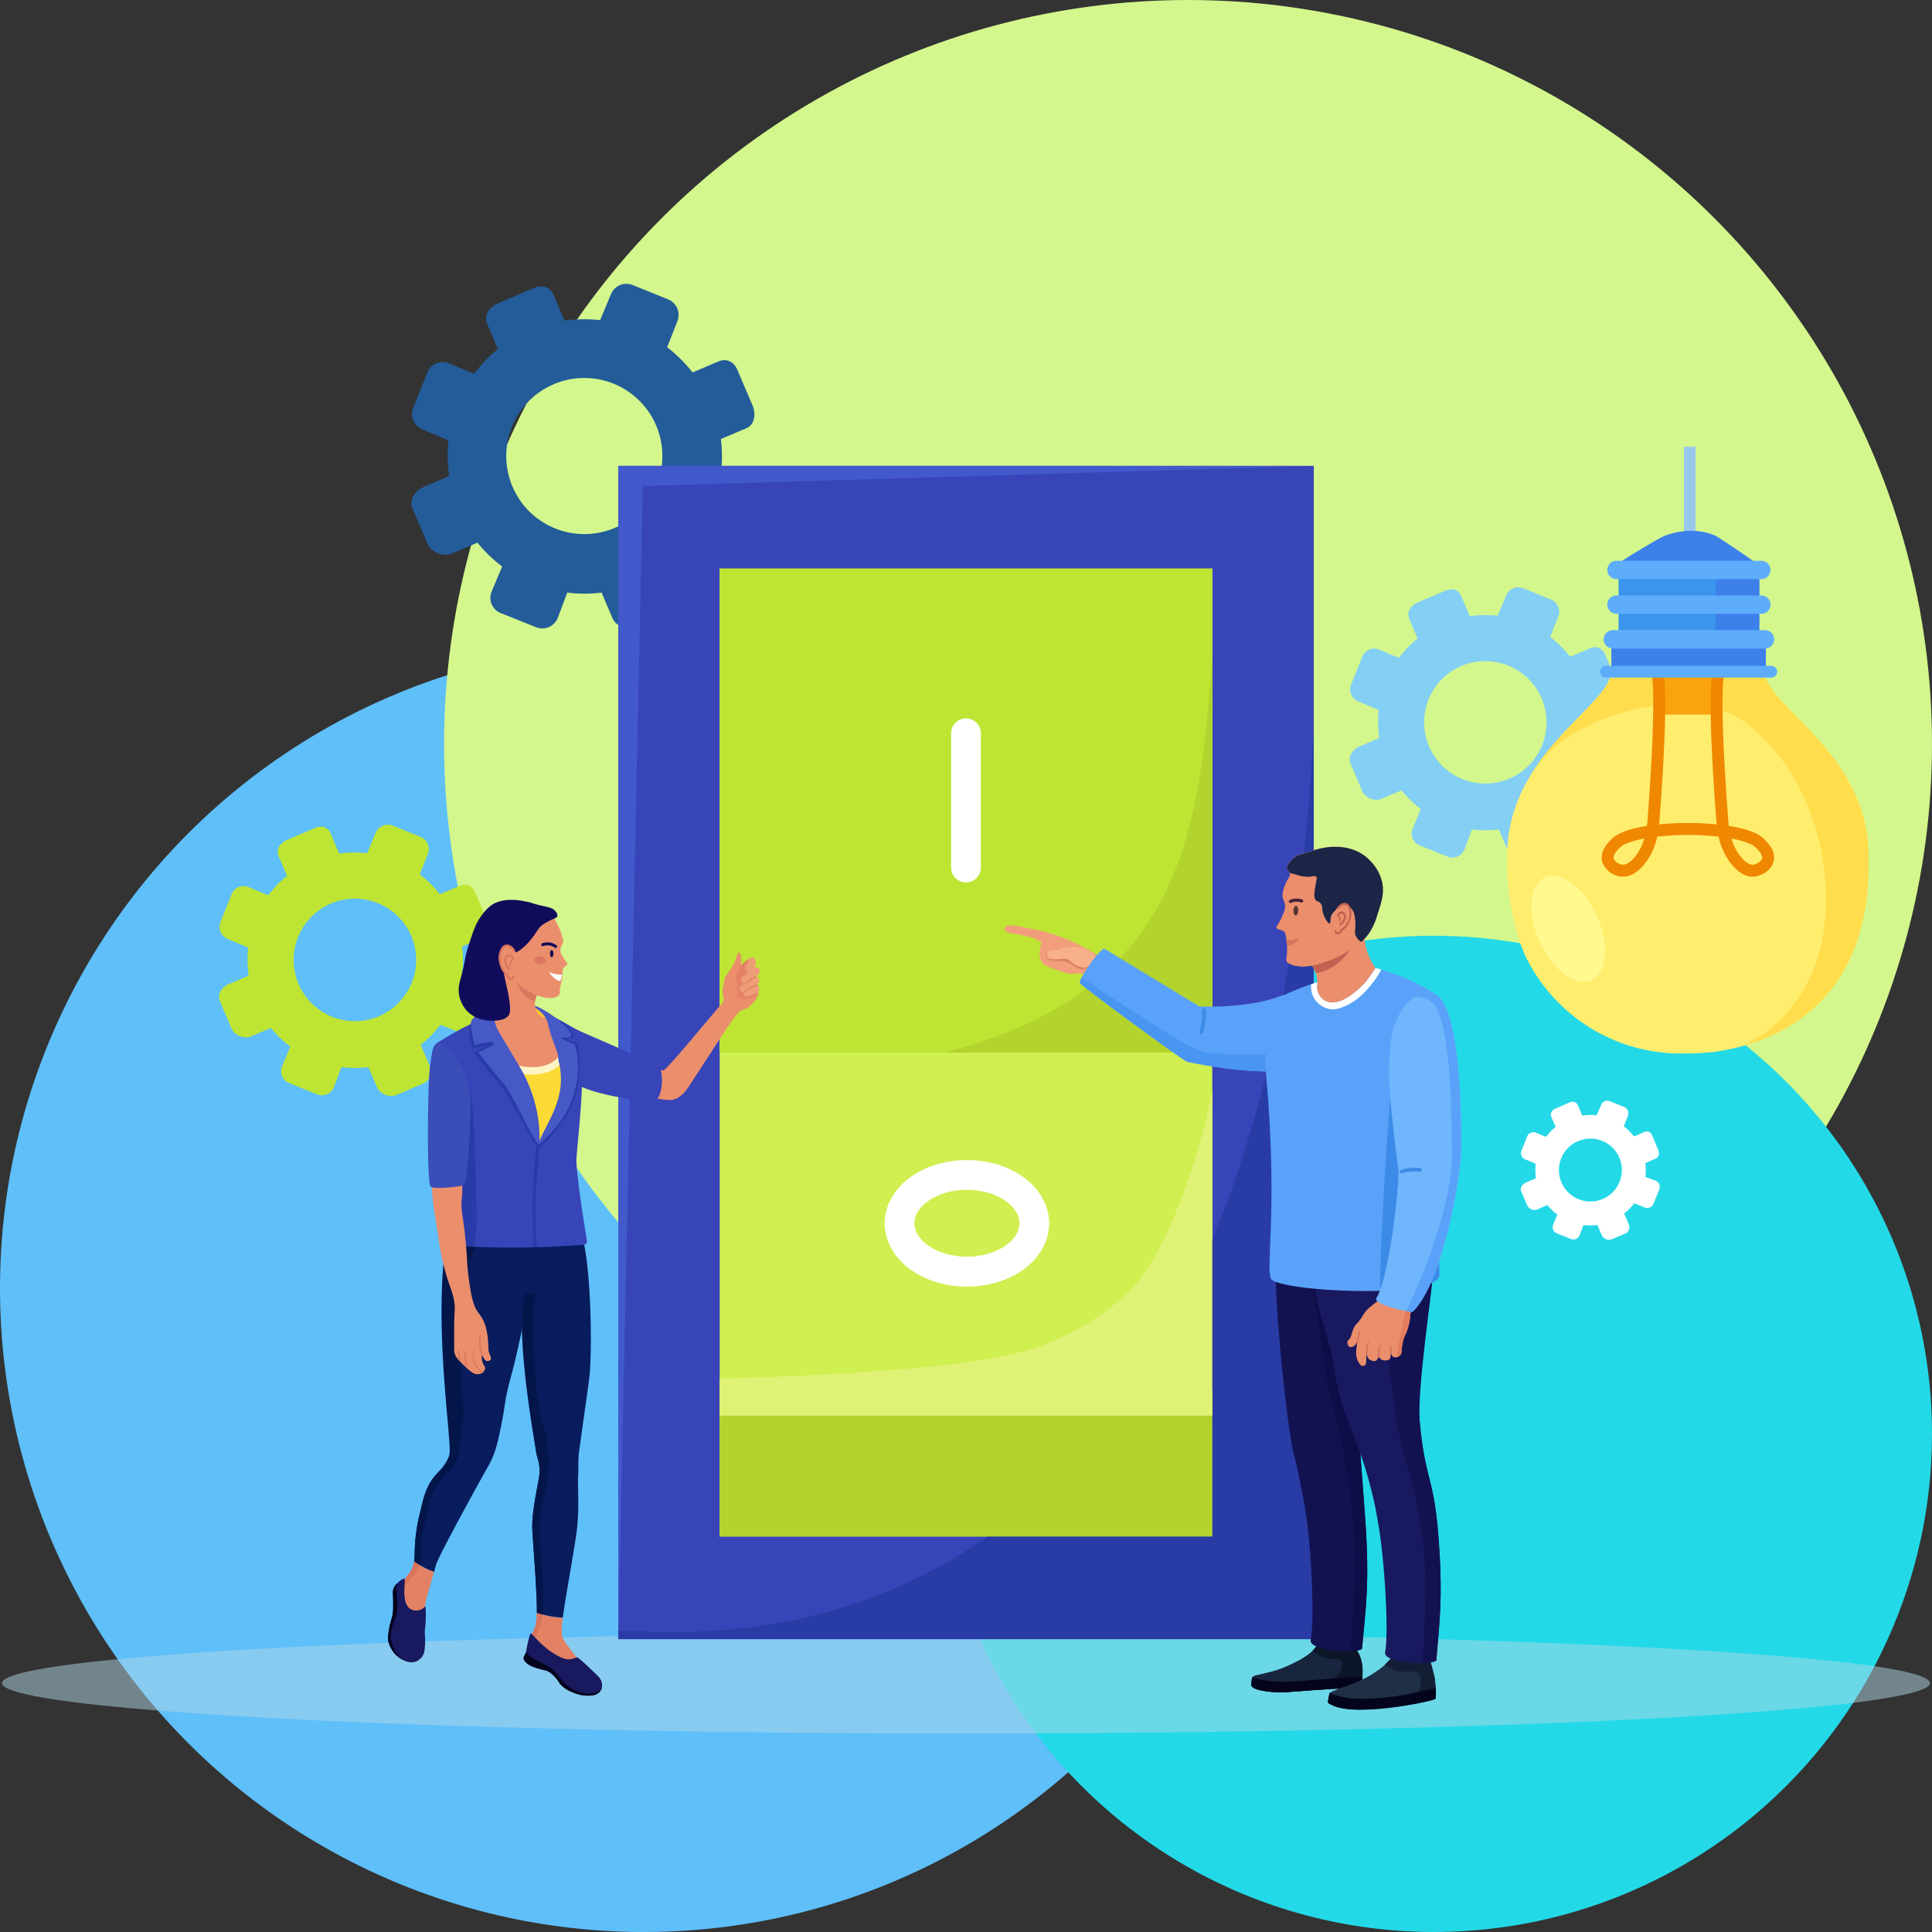 <svg xmlns="http://www.w3.org/2000/svg" viewBox="0 0 866.3 866.3"><rect x="0" y="0" width="866.3" height="866.3" fill="#333333" stroke="none"/><defs><style>.cls-1{fill:#5fbff9;}.cls-2{fill:#d3f78d;}.cls-3{fill:#23d9e7;}.cls-4{fill:#b3d9e8;opacity:0.5;}.cls-5{fill:#235c99;}.cls-6{fill:#3845b8;}.cls-7{fill:#4259cc;}.cls-8{fill:#d0ef50;}.cls-9{fill:#293ca5;}.cls-10{fill:#b3d32d;}.cls-11{fill:#bee533;}.cls-12{fill:#fff;}.cls-13{fill:#e0f275;}.cls-14{fill:#84cff4;}.cls-15{fill:#e28164;}.cls-16{fill:#eb8e6c;}.cls-17{fill:#e58065;}.cls-18{fill:#fba78d;}.cls-19{fill:#ef9d78;}.cls-20{fill:#d86a50;}.cls-21{fill:#081c5e;}.cls-22{fill:#041649;}.cls-23{fill:#d8745d;}.cls-24{fill:#191960;}.cls-25{fill:#fcda35;}.cls-26{fill:#fff4c5;}.cls-27{fill:#f9c23a;}.cls-28{fill:#293ba8;}.cls-29{fill:#db765e;}.cls-30{fill:#4659c6;}.cls-31{fill:#100c5b;}.cls-32{fill:#c36252;}.cls-33{fill:#04041c;}.cls-34{fill:#3b4db7;}.cls-35{fill:#f29e7c;}.cls-36{fill:#dd7e64;}.cls-37{fill:#f7b089;}.cls-38{fill:#5aa2f9;}.cls-39{fill:#4996f2;}.cls-40{fill:#1c2546;}.cls-41{fill:#543434;}.cls-42{fill:#442138;}.cls-43{fill:#17253f;}.cls-44{fill:#0c1628;}.cls-45{fill:#121251;}.cls-46{fill:#0d0d47;}.cls-47{fill:#1e2f47;}.cls-48{fill:#131e35;}.cls-49{fill:#3d8be8;}.cls-50{fill:#ffcc3e;}.cls-51{fill:#e27c5d;}.cls-52{fill:#70b6fc;}.cls-53{fill:#98c8ec;}.cls-54{fill:#3d80ea;}.cls-55{fill:#3b95ed;}.cls-56{fill:#ffed6e;}.cls-57{fill:#ffdd4d;}.cls-58{fill:#5eadfc;}.cls-59{fill:#f9a40d;}.cls-60{fill:#ef8800;}.cls-61{fill:#fff98f;}</style></defs><g id="Layer_2" data-name="Layer 2"><g id="Banner_Elements" data-name="Banner Elements"><circle class="cls-1" cx="288.67" cy="577.64" r="288.67"/><circle class="cls-2" cx="532.71" cy="333.59" r="333.59"/><circle class="cls-3" cx="642.94" cy="642.94" r="223.36"/><ellipse class="cls-4" cx="433.15" cy="754.7" rx="432.25" ry="22.59"/><path class="cls-5" d="M322,162.12,310.55,167a67,67,0,0,0-11.39-11.32L303.74,144a7.55,7.55,0,0,0-4.15-9.76l-15.93-6.44a7.47,7.47,0,0,0-9.7,4.11l-4.85,11.61a67,67,0,0,0-16,.24l-4.87-11.43c-1.61-3.78-5.18-4.76-8.95-3.15l-15.78,6.72c-3.77,1.6-6.73,5.37-5.13,9.14l4.87,11.44a61.84,61.84,0,0,0-10.67,11.12l-11.34-4.72a7.34,7.34,0,0,0-9.6,4.08l-6.35,15.9a7.47,7.47,0,0,0,4.15,9.68l11.65,4.89a67.35,67.35,0,0,0,.28,16.06l-11.44,4.87c-3.77,1.6-6.58,5.85-5,9.62l6.72,15.78c1.61,3.77,7.21,6.06,11,4.45l11.44-4.87A61.51,61.51,0,0,0,225.17,254l-4.74,11.31a7.34,7.34,0,0,0,4.09,9.59l15.89,6.35a7.47,7.47,0,0,0,9.68-4.16l4.25-11.37a62.08,62.08,0,0,0,15.41,0l4.87,11.44c1.61,3.77,7.18,6.13,10.95,4.53l15.78-6.73c3.77-1.6,4.73-6.75,3.13-10.52L299.61,253a66.64,66.64,0,0,0,11.27-11.37l11.63,4.6a7.54,7.54,0,0,0,9.75-4.16l6.43-15.92a7.47,7.47,0,0,0-4.12-9.7l-11.33-4.21a61.77,61.77,0,0,0,0-15.37L334.71,192c3.77-1.61,4.3-6.51,2.69-10.28l-6.72-15.78C329.07,162.15,325.76,160.51,322,162.12Zm-46.26,74.56a35,35,0,1,1,18.47-45.9A35,35,0,0,1,275.73,236.68Z"/><rect class="cls-6" x="170.1" y="316.02" width="526.1" height="311.86" transform="translate(905.11 38.8) rotate(90)"/><polygon class="cls-7" points="288.22 217.91 589.08 208.91 277.22 208.91 277.22 735 288.22 217.91"/><rect class="cls-8" x="322.7" y="254.94" width="220.9" height="434.03"/><path class="cls-9" d="M277.22,731.13V735H589.08V326.71C566,771.41,300.58,730.25,277.22,731.13Z"/><rect class="cls-10" x="322.7" y="623.21" width="220.9" height="65.76"/><rect class="cls-11" x="322.7" y="254.94" width="220.9" height="217.02"/><path class="cls-12" d="M433.15,395.67h0a6.67,6.67,0,0,1-6.67-6.67V328.79a6.67,6.67,0,0,1,6.67-6.66h0a6.67,6.67,0,0,1,6.67,6.66V389A6.67,6.67,0,0,1,433.15,395.67Z"/><path class="cls-12" d="M433.56,576.9c-9.45,0-18.42-2.7-25.25-7.6-7.39-5.31-11.62-12.88-11.62-20.76s4.23-15.46,11.62-20.76c6.83-4.91,15.8-7.61,25.25-7.61s18.43,2.7,25.26,7.61c7.38,5.3,11.62,12.87,11.62,20.76S466.2,564,458.82,569.3C452,574.2,443,576.9,433.56,576.9Zm0-43.4c-12.76,0-23.54,6.89-23.54,15s10.78,15,23.54,15,23.55-6.88,23.55-15S446.33,533.5,433.56,533.5Z"/><path class="cls-13" d="M543.6,489A304.8,304.8,0,0,1,533,528.4c-11.93,34.88-23.23,47.15-27,51,0,0-16.92,17.31-45,26-20.63,6.38-69.06,10.85-138.31,12.77v16.59H543.6Z"/><path class="cls-10" d="M543.6,295.08c-5.79,73.61-11.27,149.6-120.39,176.88H543.6Z"/><path class="cls-14" d="M713.05,290.67l-9,3.82a52.91,52.91,0,0,0-8.94-8.88l3.6-9.14a5.93,5.93,0,0,0-3.26-7.65L683,263.77a5.86,5.86,0,0,0-7.61,3.23l-3.81,9.1a52.22,52.22,0,0,0-12.56.19l-3.82-9c-1.26-3-4.06-3.73-7-2.47l-12.38,5.27c-2.95,1.26-5.27,4.22-4,7.17l3.82,9a48.79,48.79,0,0,0-8.38,8.72l-8.89-3.7a5.76,5.76,0,0,0-7.53,3.21l-5,12.46a5.86,5.86,0,0,0,3.26,7.6l9.13,3.83a52.46,52.46,0,0,0,.22,12.59l-9,3.82c-3,1.26-5.16,4.59-3.9,7.55l5.27,12.37c1.26,3,5.65,4.76,8.61,3.5l9-3.82a48.08,48.08,0,0,0,8.7,8.33l-3.71,8.88a5.74,5.74,0,0,0,3.2,7.51l12.46,5a5.87,5.87,0,0,0,7.6-3.26l3.33-8.93a48.91,48.91,0,0,0,12.09,0l3.82,9c1.26,2.95,5.62,4.81,8.58,3.55l12.38-5.27c3-1.26,3.71-5.3,2.45-8.26l-3.82-9a51.83,51.83,0,0,0,8.84-8.92l9.13,3.61a5.91,5.91,0,0,0,7.64-3.26l5-12.49a5.87,5.87,0,0,0-3.23-7.61L714,330a47.65,47.65,0,0,0,0-12l9-3.82c3-1.26,3.37-5.11,2.11-8.06l-5.27-12.38C718.6,290.69,716,289.41,713.05,290.67Zm-36.29,58.47a27.44,27.44,0,1,1,14.5-36A27.43,27.43,0,0,1,676.76,349.14Z"/><path class="cls-12" d="M737.3,507.57l-4.61,2A27.13,27.13,0,0,0,728.1,505l1.85-4.7a3.06,3.06,0,0,0-1.68-3.94l-6.42-2.59a3,3,0,0,0-3.91,1.66l-2,4.68a26.74,26.74,0,0,0-6.45.09l-2-4.61a2.53,2.53,0,0,0-3.61-1.27L697.59,497c-1.52.65-2.71,2.17-2.06,3.69l2,4.61a25,25,0,0,0-4.3,4.48l-4.57-1.9a3,3,0,0,0-3.87,1.65l-2.56,6.4a3,3,0,0,0,1.67,3.91l4.7,2a26.92,26.92,0,0,0,.11,6.47l-4.61,2c-1.52.65-2.66,2.36-2,3.88l2.71,6.36a3.7,3.7,0,0,0,4.43,1.8l4.61-2a24.58,24.58,0,0,0,4.47,4.29l-1.91,4.56A3,3,0,0,0,698,553l6.4,2.56a3,3,0,0,0,3.91-1.67l1.71-4.59a24.82,24.82,0,0,0,6.21,0l2,4.61a3.7,3.7,0,0,0,4.42,1.82L729,553c1.52-.64,1.91-2.72,1.26-4.24l-2-4.61a27.33,27.33,0,0,0,4.54-4.58l4.69,1.85a3,3,0,0,0,3.93-1.67l2.59-6.42a3,3,0,0,0-1.66-3.91l-4.57-1.7a25.22,25.22,0,0,0,0-6.2l4.61-2c1.52-.65,1.73-2.62,1.08-4.14l-2.71-6.36A2.52,2.52,0,0,0,737.3,507.57Zm-18.65,30.05a14.1,14.1,0,1,1,7.45-18.5A14.1,14.1,0,0,1,718.65,537.62Z"/><path class="cls-11" d="M206.25,397.14l-9,3.83a52.66,52.66,0,0,0-9-8.89l3.6-9.15a5.93,5.93,0,0,0-3.26-7.66l-12.51-5.06a5.88,5.88,0,0,0-7.62,3.23l-3.81,9.12a52.82,52.82,0,0,0-12.57.18l-3.83-9c-1.26-3-4.07-3.74-7-2.48l-12.39,5.28c-3,1.26-5.28,4.22-4,7.18l3.82,9a48.87,48.87,0,0,0-8.38,8.73l-8.9-3.71a5.78,5.78,0,0,0-7.54,3.21l-5,12.48a5.88,5.88,0,0,0,3.26,7.61l9.15,3.84a52.54,52.54,0,0,0,.22,12.6l-9,3.83c-3,1.26-5.17,4.59-3.91,7.55l5.28,12.4c1.26,3,5.66,4.75,8.62,3.49l9-3.82a47.86,47.86,0,0,0,8.71,8.34l-3.71,8.89a5.74,5.74,0,0,0,3.2,7.52l12.48,5a5.87,5.87,0,0,0,7.6-3.26l3.34-8.94a48.51,48.51,0,0,0,12.1,0l3.82,9c1.26,3,5.64,4.82,8.6,3.55L190,485.74c3-1.27,3.72-5.31,2.46-8.27l-3.83-9a52.31,52.31,0,0,0,8.85-8.93l9.14,3.61a5.92,5.92,0,0,0,7.65-3.26l5.05-12.5a5.87,5.87,0,0,0-3.23-7.62l-8.9-3.3a48.35,48.35,0,0,0,0-12.08l9-3.82c3-1.26,3.38-5.11,2.12-8.07l-5.28-12.39C211.81,397.17,209.21,395.88,206.25,397.14Zm-36.33,58.55a27.47,27.47,0,1,1,14.51-36A27.48,27.48,0,0,1,169.92,455.69Z"/><path class="cls-15" d="M185.68,700.15a12.59,12.59,0,0,1-1.25,3.86c-.66,1.27-4.77,6.26-5.29,7-2,2.68-.48,6-.19,12.23.36,7.75-1.69,9.67.19,12.86,1.38,2.36,4.18,4.18,6,3.38,1.35-.58.41-2.74,3-9.07,2.26-5.48,2.13-10.2,3.21-14.13.58-2.11.63-2.1,1.89-6.53.65-2.32,1.06-3.84,1.35-4.91a36.34,36.34,0,0,1-4.14-1.76A38,38,0,0,1,185.68,700.15Z"/><path class="cls-16" d="M326.74,459.8c.1-.24,4.07-5.7,5-6.36s2.77-1.19,3.53-1.62a9.71,9.71,0,0,0,2.81-2.63,8.63,8.63,0,0,0,1.77-3,6.57,6.57,0,0,0,.25-3.21,9,9,0,0,0-1.23-2.7c-.8-1.63-1-3.64-1.49-7.64-.21-1.84-.23-2.65-.76-2.86s-.88.15-3,1.85c-1.8,1.46-2.69,2.19-3.7,3.09-1.67,1.51-2.51,2.26-2.76,2.56a13.71,13.71,0,0,0-2.9,6.61c-.13,1,.46,3.8.19,5.11a52.13,52.13,0,0,1-4.17,6.66C317.9,457.72,326.44,460.48,326.74,459.8Z"/><path class="cls-17" d="M338.85,440.29a10,10,0,0,1-.79-2.47l-2.06-8c-.8.57-2.28,1.7-2.37,1.78l-1.76,1.43c-.26.34-.53.72-.8,1.13a8.21,8.21,0,0,0-1.51,3.08c-.18,1,.08,1.14.5,4.31a15.39,15.39,0,0,1,.27,3.53c-.19,1.92-.18,1-.31,1.63s5.48,2.45,8.72-.5a15.4,15.4,0,0,0,1.44-2.06,5.71,5.71,0,0,0-.1-1.2A9,9,0,0,0,338.85,440.29Z"/><path class="cls-18" d="M335.07,440.53l-.15.06Z"/><path class="cls-19" d="M339.63,441.61c-.1-.64.77-.85.87-1.65a2.18,2.18,0,0,0-.86-1.85c-.21-.15-.4-.21-.42-.38s.38-.38.8-.84a2.38,2.38,0,0,0,.67-1.65,1.76,1.76,0,0,0-.33-.91,1.91,1.91,0,0,0-1.16-.74,2,2,0,0,0-1.08.1,3.68,3.68,0,0,0-1.32,1c-.14.13-1,.94-1.88,1.66-.51.43-.77.64-1.08.87-.74.54-1,.61-1.19,1a2.36,2.36,0,0,0-.3,1.23,1.43,1.43,0,0,0,.17.79,1.4,1.4,0,0,0,1,.55,2.72,2.72,0,0,0,1.41-.18l.15-.06-.15.06a13.78,13.78,0,0,0-2.77,1.7,1.49,1.49,0,0,0-.53.75,1.46,1.46,0,0,0,.27,1.28,1.6,1.6,0,0,0,.95.51,3.25,3.25,0,0,0,.93,0s-.46.95-.2,1.46,1,.45,1.23.45a4,4,0,0,0,1.7-.45,14.78,14.78,0,0,0,2.95-1.24c.66-.41.78-.61.85-.73a2.45,2.45,0,0,0-.28-2.12C339.79,441.84,339.67,441.85,339.63,441.61Z"/><path class="cls-20" d="M338.64,437.89c-.36.21-.78.43-1.1.65l-.2.14c-.85.56-2,1.34-2.61,1.84l.19.22c.59-.49,1.74-1.26,2.58-1.82l.2-.14c.31-.21.72-.43,1.08-.63l.51-.29-.14-.25Z"/><path class="cls-20" d="M339,441.66a11.71,11.71,0,0,0-1.25.48,18.21,18.21,0,0,0-2.2,1.17c-.46.28-1.3.95-1.91,1.44l.18.22c.61-.48,1.44-1.14,1.88-1.42a19.13,19.13,0,0,1,2.18-1.15,9.58,9.58,0,0,1,1.21-.46l.55-.19-.11-.27Z"/><path class="cls-16" d="M330,438.87a8.29,8.29,0,0,1,.25-2.07,13.58,13.58,0,0,1,1-2.26,13.71,13.71,0,0,0,1-2.78,8.61,8.61,0,0,0,0-3.18,3,3,0,0,0-.42-1,.62.62,0,0,0-1-.17c-.33.29-.2.83-.88,2.64a20,20,0,0,1-1.41,3,33.34,33.34,0,0,1-2,3.12,14.19,14.19,0,0,0-1.08,1.55,8.84,8.84,0,0,0-.89,2.94c-.45,2.48-.67,3.71-.51,4.73s.38,2.51,1.54,3.22a3.17,3.17,0,0,0,3,.08c2-1.06,2.67-4.72,2-7.1A9.21,9.21,0,0,1,330,438.87Z"/><path class="cls-19" d="M338.7,430.2a1.89,1.89,0,0,0-1.74-.87,1.7,1.7,0,0,0-.79.28c-.58.41-.54,1-.93,2.06-.53,1.43-1,1.49-1,2.39a1.83,1.83,0,0,0,.56,1.5,1.58,1.58,0,0,0,1.3.21A1.94,1.94,0,0,0,337,435a8.4,8.4,0,0,0,1.73-2.27,3.83,3.83,0,0,0,.2-1.54A2.18,2.18,0,0,0,338.7,430.2Z"/><path class="cls-15" d="M240.72,723.1c-.07,3.52-.44,5.95-1.31,7.69a18.7,18.7,0,0,0-2.27,7.17,9.85,9.85,0,0,0,.57,5.48c1.25,2.46,3.26,1.88,7.93,4.22s6,4.6,10.39,5.27c2.22.34,2.78-.1,3-.42.35-.48,5.11,1.67,1.35-6.13-2.47-5.12-7.92-9.85-8.35-13.06a24.77,24.77,0,0,1,0-4.85c.07-.94.18-2,.32-3.14a35.92,35.92,0,0,1-11.66-2.23Z"/><path class="cls-21" d="M242.28,554.44c-1.82-7.63-30.85-8.77-36.3-.9-1.45,2.09-2.81,94.47-4.55,99.24s-4.55,6.69-6.8,9.49c-3.6,4.46-4.72,9.26-6.24,15.81a77.5,77.5,0,0,0-2.45,17.71,24.73,24.73,0,0,1-.26,4.36,38,38,0,0,0,4.84,2.89,36.34,36.34,0,0,0,4.14,1.76c.48-1.82.6-2.35.91-3.32,1.63-5,21.36-40.6,23.24-43.85,3.53-6.1,4.63-11.81,6.43-21.09,1.2-6.22,1-7.44,2.45-13.7.76-3.22,1.86-7.27,2.46-9.49C232.71,603.87,242.56,555.57,242.28,554.44Z"/><path class="cls-21" d="M264.38,616.41c1.38-14.7.45-64.28-6.41-67.58-8.64-4.15-19.59-1.63-21.73,6.79-4.26,16.84,3.57,91.62,4.11,95s1.23,4,1.51,7.17-.25,5.12-1.13,9.91c-1.12,6.1-2,11-2.08,16.87,0,.9.18,3.78.57,9.48.81,12,.79,11,.94,13.71.36,6.64.63,11.57.56,15.29a35.92,35.92,0,0,0,11.66,2.23c.81-6.6,2.8-17.07,5.73-35.23,2.09-13,.73-23.76,1.13-28.26.18-2,0-5.38.19-8.85C259.62,650.11,263.89,621.59,264.38,616.41Z"/><path class="cls-22" d="M200.66,552.87c-7.17,39.42,2.51,95.14.77,99.91s-4.55,6.69-6.8,9.49c-3.6,4.46-4.72,9.26-6.24,15.81a77.5,77.5,0,0,0-2.45,17.71,24.73,24.73,0,0,1-.26,4.36c.77.54,1.59,1.08,2.48,1.6,1.22-3.4.39-5.18.72-10.27.18-2.93,1-6.14,2.51-12.55,1.06-4.41,1.61-6.65,2.51-8.64a31.78,31.78,0,0,1,5.29-8.36c2.45-2.76,3.67-3.09,5-5.58a14.94,14.94,0,0,0,1.67-6.13c.49-5.41,1.82-10.75,2-16.17.18-6.89-7.17-50.66,7.81-81.18C213.17,553.48,201.06,550.69,200.66,552.87Z"/><path class="cls-23" d="M184.43,704c-.66,1.27-4.77,6.26-5.29,7-1,1.37-1.12,2.92-.94,4.93a92.16,92.16,0,0,1,6.49-8.53,16.68,16.68,0,0,0,3.35-5.3l.12-.32c-.89-.52-1.71-1.06-2.48-1.6A12.59,12.59,0,0,1,184.43,704Z"/><path class="cls-24" d="M181.4,707.9c-.1-.58-4,1.84-4.93,4.35-.52,1.34-.16,3.23-.17,5.76,0,2,0,3.25-.09,4.44-.26,3.38-1.08,4-1.7,7.74-.45,2.68-.67,4-.38,5.67a12.28,12.28,0,0,0,5.57,7.84c1.32.79,3.82,2.29,6.52,1.42a6.3,6.3,0,0,0,3.12-2.36c.85-1.22,1.09-2.48,1.23-5.2.25-5-.34-4.55,0-7.18.55-4.37.42-10.48,0-10-1.81,2.15-6.21,2.81-8.11-.62C180.46,716.12,181.74,709.79,181.4,707.9Z"/><path class="cls-25" d="M229.36,477c-.75,1.83,2.56,3.16,5.92,9.57,1.71,3.24,2.52,6.19,4.16,12.09a30.92,30.92,0,0,1,1.51,7.43c.11,2.68.77,5.44,1.33,5.74,1.19.62,4.21-5.34,7-10a39.49,39.49,0,0,0,5.17-21.54c-.06-3.15-.22-11.3-3.15-12.09-1.91-.51-2.92,2.67-7.31,5.17C237,477.3,230.44,474.36,229.36,477Z"/><path class="cls-26" d="M251.28,468.14c-1.91-.51-2.92,2.67-7.31,5.17-7,4-13.53,1.05-14.61,3.65-.48,1.16.68,2.12,2.44,4.3,2.81.38,7.07.95,10.48.27,2.31-.46,6.31-1,11.84-6.82C253.78,471.65,253,468.61,251.28,468.14Z"/><path class="cls-16" d="M324.46,449c-4.32,4.93-25.77,31.2-27.13,31-12.69-1.66-36.68-15-38.18-14.69-3.63.83-6.12,7.47,5.8,16.45,3,2.24,24.46,11.27,35.38,11.5,2.26,0,5.26-1.1,8.42-5.9,4-6.1,21.14-32.61,21.64-33C328.52,453.17,326.55,449.75,324.46,449Z"/><path class="cls-6" d="M256,484.78c9.7,7,37,9.71,38.25,8.52,3.36-3.27,3.1-13.26,1.12-15.14-1-1-41.24-18.36-41.24-18.36C250.87,461.78,246.35,477.82,256,484.78Z"/><path class="cls-27" d="M243.22,453.72a17.78,17.78,0,0,0-2.08-1.2,31.26,31.26,0,0,0-9-3.27c-2.08-.37-8.29-1.45-13.47,1.89-1.74,1.12-3.39,2.76-3.15,3.15s3-1.27,6.36-2.08c5.75-1.38,10.87.58,14.8,2.08,7.61,2.9,11.2,6.88,11.84,6.17S246.69,456.09,243.22,453.72Z"/><path class="cls-16" d="M242.11,443.79a16.05,16.05,0,0,0-1.63,3,8.89,8.89,0,0,0-.51,4.66,6.68,6.68,0,0,0,1.64,3.65c1.43,1.47,2.84,1.07,4.91,2,3.1,1.4,6.23,13,4.41,16-3.87,6.27-14.61,6.5-21.66,3.65s-13.49-9.83-12.6-15.74c.45-3,2.41-3.06,4.16-7.94,1.43-4,.79-5.82,1.38-11.84.81-8.15,1.22-12.23,3.53-13.35C231.11,425.32,244.16,439.35,242.11,443.79Z"/><path class="cls-6" d="M195.45,468.09c.51-.7,14.7-9.13,18.45-9.94a6.49,6.49,0,0,1,2-.25c3.75.39,5.85,5.68,7.81,10.08,5.14,11.52,5.66,8.57,12,22.92,3.82,8.7,4.31,11.34,4.54,12.85.93,6.4.92,7.7,2.05,8,1.43.41,3.43-3.17,4.62-5.77,4.56-10,6.84-15,7.31-22a38.28,38.28,0,0,0-6.83-22.88c-1.29-1.8-2.79-6.46-2.49-6.72s15.8,8.4,16.09,8.67c2,1.87.41,11.53,0,22.82-.51,15-2.58,31.26-2.54,34.64.08,6.84,3.74,30,4.73,36a1.39,1.39,0,0,1-1.26,1.6c-38.06,3-62.11-.1-62.11-.1s6.8-25.71,9.26-38.64C211.76,505.27,191,474.05,195.45,468.09Z"/><path class="cls-28" d="M239.19,559.22c-.35-6.87-.56-14.7-.38-21.57.22-8.07,1-18.06,1.93-26.08l1.54.22c-.95,8-1.74,17.87-2,25.9-.18,6.84.09,14.66.44,21.5Z"/><path class="cls-28" d="M210.44,462.68a23,23,0,0,0,1.58,7.53l7.9-1.95-7.53,3.34s7.27,10.08,13.1,16.55c1.37,1.51,15.52,27,15.52,27s4.74-2.2,12.83-14.69c9.45-14.59,5-33,5-33s-4.46-1-4.46-1.3,3-1.11,3-1.11.43-1.25-3.26-5.3c-.36-.39-.73-.8-1.12-1.2-4-2.17-8-4.3-8.1-4.23-.3.26,1.2,4.92,2.49,6.72A38.28,38.28,0,0,1,254.21,484c-.47,7.08-2.75,12.07-7.31,22-1.19,2.6-3.19,6.18-4.62,5.77-1.13-.34-1.12-1.64-2.05-8-.23-1.51-.72-4.15-4.54-12.85-6.3-14.35-6.82-11.4-12-22.92-2-4.4-4.06-9.69-7.81-10.08a6.49,6.49,0,0,0-2,.25,16.72,16.72,0,0,0-3.5,1.45C210.38,460.44,210.38,461.49,210.44,462.68Z"/><path class="cls-29" d="M242.11,443.79a2,2,0,0,0,.17-.56,21.75,21.75,0,0,1-3.78-2.48c-5.05-4.13-6.51-9.13-7.56-8.69-1.44.59-.75,10.81,5.86,15.49a13.06,13.06,0,0,0,3.11,1.61,9.79,9.79,0,0,1,.57-2.34A16.05,16.05,0,0,1,242.11,443.79Z"/><path class="cls-30" d="M219.44,450.85c-.7-.2-1.82.75-4,2.64-2.59,2.23-3.9,3.38-4.28,4.91-.14.55-.11.85.38,4,.85,5.56,1.38,6.29,1.38,6.29s8-2.32,8.32-1.13c.5,1.64-6.82,4.17-6.82,4.17S223,483,226.12,486.24s14.36,28.21,15.62,26.7c.26-.32.43-6.78-.76-13.47a66.49,66.49,0,0,0-6-17.64c-.68-1.33-3.14-5.47-8.07-13.73-3.41-5.71-4.18-6.9-4.91-9.44C220.77,454.5,221,451.27,219.44,450.85Z"/><path class="cls-30" d="M240.07,452a11.69,11.69,0,0,1,5.82,7.68c1.38,6.5,4.11,11.11,4.79,15.75s1.25,8.53.38,13.73c-1.07,6.35-3.9,11.8-7.18,18.13-2.13,4.11-2.59,6-2.14,5.65,24.47-20.24,16-44.57,16-44.57s-6.33-2.71-6.29-3,3.84.48,4.53-.76c.83-1.48-3.22-5.18-4-5.92-3.42-3.12-10-7.28-12-7.56C239.92,451.11,240,451.85,240.07,452Z"/><path class="cls-16" d="M248.66,412.18a23.77,23.77,0,0,1,1.77,3.27,26.47,26.47,0,0,1,2,5.8,3.09,3.09,0,0,1,0,1.51,12.34,12.34,0,0,1-.75,1.51,5.61,5.61,0,0,0-.38,1.51c-.13,1.28.51,2.35,1.38,3.78,1.14,1.85,1.81,2.19,1.64,2.9s-1.11.69-1.76,1.76c-.45.73-.19,1-.38,3.15a25.13,25.13,0,0,1-.63,3.78,13.15,13.15,0,0,0-.5,2c-.15,1.39.21,1.91-.13,2.65a3,3,0,0,1-1.89,1.38c-2.39.83-7.43.29-12.72-3.14A18.7,18.7,0,0,1,229.9,438a17.7,17.7,0,0,1-2.4-10.83c.59-7,4.94-11.26,7.06-13.35,2.41-2.39,5.74-5.68,9.32-4.92A9.71,9.71,0,0,1,248.66,412.18Z"/><path class="cls-31" d="M249,408.53c.27.3,1.17,1.35.88,2.26s-1.16.95-2.89,1.77a33.55,33.55,0,0,0-3.15,1.76c-2.19,1.34-2.64,2.83-4.79,5.67a28.6,28.6,0,0,1-4.91,5.29c-4.37,3.47-6.86,2.24-8.31,4.78-.85,1.49-.32,4.19.75,9.58.71,3.58,1.11,4.44,1.64,7.81.93,5.95.3,7.19-.13,7.81-1.35,1.93-4,2.19-5.92,2.39-1,.1-8.71.75-13.47-5.17a14.24,14.24,0,0,1-3-7.55,14.65,14.65,0,0,1,.63-5.29c2.89-10.83,1.63-9.07,3.91-16.13,1.95-6,3-9.12,5.29-12.46,3.1-4.49,5.75-5.81,6.55-6.18a17.56,17.56,0,0,1,7.3-1.38,28.25,28.25,0,0,1,5.8.63c3.52.61,3,.91,7.81,2C246.17,406.86,247.76,407.05,249,408.53Z"/><path class="cls-16" d="M227,424.05c-1.95.34-3.06,2.71-3.31,4.59-.38,2.88,1.56,5.81,3.36,7.86,1,1.14,1.78,2.45,2.54,2.3,2.39-.44,3.57-8.87,1.14-12.87C230.63,425.79,229,423.69,227,424.05Z"/><path class="cls-29" d="M229.09,428a2.25,2.25,0,0,0-2.59.81c-.89,1.23-.37,3.25.35,4.6.3.56.86,1.45,1.49,1.52.07,0,.81,0,.06-1l-.16-.22-.17-.23c-.38-.51-.22-.3,0,0a6,6,0,0,1-.9-1.75,2.74,2.74,0,0,1,.05-2.26,1.37,1.37,0,0,1,1.54-.48,1.51,1.51,0,0,1,.84,1.13.45.45,0,0,0,.46.39.52.52,0,0,0,.44-.64A2.51,2.51,0,0,0,229.09,428Z"/><path class="cls-32" d="M228.4,433.91a1.07,1.07,0,0,0-.12-.16Z"/><path class="cls-32" d="M228.07,433.47l.17.23,0,.05-.22-.3Z"/><path class="cls-29" d="M228.5,423.75a3,3,0,0,0-2.32,0,3.78,3.78,0,0,0-1.71,1.87,8.71,8.71,0,0,0-.82,4.84c.3,3.17,1.88,5.95,3.19,6.55v.05c.17.61.61,2.22,2.12,2.37h0c1.16.12,1.54-.73,1.71-1.46a.51.51,0,0,0-.36-.63h0a.48.48,0,0,0-.52.4c-.15.63-.32.72-.72.68h0c-.8-.08-1.12-.85-1.35-1.67-.08-.3-.15-.56-.43-.63-.91-.25-2.45-2.78-2.73-5.77a7.55,7.55,0,0,1,.7-4.23,2.89,2.89,0,0,1,1.24-1.42,2.16,2.16,0,0,1,1.68,0,3.6,3.6,0,0,1,1.91,1.93.44.44,0,0,0,.58.23.55.55,0,0,0,.24-.71A4.58,4.58,0,0,0,228.5,423.75Zm-1.44,13.34Z"/><path class="cls-29" d="M229.11,430.5a2.11,2.11,0,0,0-.57,1.54c0,.8.22,1.56.36,1.54s-.14-1.42.63-2.44c.4-.53.87-.67.83-.83S229.59,430.09,229.11,430.5Z"/><path class="cls-31" d="M249.61,424.82a.66.66,0,0,1-.89.1,5.52,5.52,0,0,0-5.12-.71.65.65,0,0,1-.82-.33h0a.66.66,0,0,1,.37-.91,6.85,6.85,0,0,1,6.34.87.67.67,0,0,1,.12,1Z"/><path class="cls-31" d="M248.13,427.6c0,.91-.34,1.64-.75,1.64s-.76-.73-.76-1.64.34-1.63.76-1.63S248.13,426.7,248.13,427.6Z"/><path class="cls-12" d="M251.91,437a13.74,13.74,0,0,1-5.6-1.07c-.37-.17,1.11,1.74,2.26,2.65.65.51,2.07,1.62,2.71,1.19C251.43,439.7,252.17,437,251.91,437Z"/><path class="cls-29" d="M244.87,430.94c-.12.93-1.38,1.53-2.81,1.34s-2.49-1.09-2.37-2,1.38-1.52,2.81-1.33S245,430,244.87,430.94Z"/><path class="cls-28" d="M213.12,518.52c-.68-26.26-2.93-30.51-2.93-30.51-1.32-.22-2.16,6.39-4.21,12.53,2.38,7.16,4,14,3.11,18.87-2.46,12.93-10,38.46-10,38.46s8.71.59,13.83,1.21c-.15-3.34,1.09-8.74.91-13.85C213.53,535.85,213.38,528.64,213.12,518.52Z"/><path class="cls-33" d="M176.89,739.78a12.45,12.45,0,0,1-1.67-5.51,15.34,15.34,0,0,1,.76-5.09c.81-3,1.41-3.08,1.88-5.5a21.39,21.39,0,0,0,.28-4.81c0-2.48-.31-3-.35-5a24.85,24.85,0,0,1,.26-3.87,7.18,7.18,0,0,0-1.58,2.27c-.52,1.34-.16,3.23-.17,5.76,0,2,0,3.25-.09,4.44-.26,3.38-1.08,4-1.7,7.74-.45,2.68-.67,4-.38,5.67a12.28,12.28,0,0,0,5.57,7.84,16.42,16.42,0,0,0,2,1A14,14,0,0,1,176.89,739.78Z"/><path class="cls-23" d="M239.41,730.79a18.7,18.7,0,0,0-2.27,7.17,9.85,9.85,0,0,0,.57,5.48l.15.28c.44-2.2,1-4.67,1.76-7.36,1.84-6.64,2.74-7.35,3.62-11.71,0-.2.09-.43.13-.69-.94-.26-1.83-.56-2.65-.86C240.65,726.62,240.28,729.05,239.41,730.79Z"/><path class="cls-22" d="M243.24,706.53c-.65-10.82-1-10.6-1.11-16.73-.09-7.1-.12-11,1.11-16.17.67-2.81,1.31-4.32,1.95-8.08a67.09,67.09,0,0,0,.84-10,70.27,70.27,0,0,0-3.35-20.07c-2.05-6.37-4.48-31.68-2.76-56-1.53,1.38-4.34-.31-4.78,1.42-4.26,16.84,4.67,66.39,5.21,69.82s1.23,4,1.51,7.17-.25,5.12-1.13,9.91c-1.12,6.1-2,11-2.08,16.87,0,.9.18,3.78.57,9.48.81,12,.79,11,.94,13.71.36,6.64.63,11.57.56,15.29.82.3,1.71.6,2.65.86C243.69,722.07,244,718.44,243.24,706.53Z"/><path class="cls-24" d="M237.75,732.64a37,37,0,0,0-1.32,5.1c-.65,3.17-.55,3.3-1,4.06a3.42,3.42,0,0,0-.66,1.79c0,.61.36,1.28,1.42,2.18s2.37,1.63,6,2.64c2.54.7,2.78.58,3.77,1.14a12.14,12.14,0,0,1,3.22,2.83c1.31,1.5,1.28,1.89,2.17,2.93a13.18,13.18,0,0,0,5.38,3.49,16.26,16.26,0,0,0,6.52,1.51c1.79,0,3.7,0,5.2-1.32a4.75,4.75,0,0,0,1.51-2.74,5.48,5.48,0,0,0-1.23-4c-.74-1-8.91-8.72-9.82-9.06-.63-.24-3,1.77-6.64.28C243,739.63,238.24,731.25,237.75,732.64Z"/><path class="cls-33" d="M267.43,758.81a8.82,8.82,0,0,1-4.46.48,14.3,14.3,0,0,1-4.6-1.18,15.81,15.81,0,0,1-4.26-2.44,33,33,0,0,1-3.13-3.42c-2.42-2.81-2.54-3.09-3.42-3.83a26,26,0,0,0-3.83-2.3c-3.64-2-4.39-2.19-5.79-3.27a15.93,15.93,0,0,1-2.11-2,3.27,3.27,0,0,1-.35.95,3.42,3.42,0,0,0-.66,1.79c0,.61.36,1.28,1.42,2.18s2.37,1.63,6,2.64c2.54.7,2.78.58,3.77,1.14a12.14,12.14,0,0,1,3.22,2.83c1.31,1.5,1.28,1.89,2.17,2.93a13.18,13.18,0,0,0,5.38,3.49,16.26,16.26,0,0,0,6.52,1.51c1.79,0,3.7,0,5.2-1.32a4.87,4.87,0,0,0,1.43-2.37A6.26,6.26,0,0,1,267.43,758.81Z"/><path class="cls-16" d="M194.05,530.87c-1.15,3.42,1.6,17.4,2.55,24.14a105,105,0,0,0,4.53,19.9c1.45,4.31,2.83,7.4,2.77,12.09,0,1.46-.16,2.35-.25,6.18,0,1.53,0,1.66,0,7.55,0,5.25,0,5.72.38,6.68.56,1.43,1.76,2.63,4.16,5,3.39,3.39,4.81,3.76,5.79,3.78a3.73,3.73,0,0,0,2.27-.63,3,3,0,0,0,1.26-1.89c.11-1-.63-1.31-1.14-2.9-.46-1.44-.38-2.83-.12-2.9s.67,2.07,2,2.4a1.74,1.74,0,0,0,1.77-.63c.45-.74-.27-1.59-.76-3.28-.41-1.39-.12-1.5-.38-4.66a33.49,33.49,0,0,0-.63-4.78,20,20,0,0,0-1.76-5.29,25.3,25.3,0,0,0-2.39-3.53c-.54-.78-1.65-2.58-2.78-7.68a123.23,123.23,0,0,1-2-17.26c-1.36-19.73-3.07-19-2.14-26.83.37-3.13-.13-10.83-1.16-11.42C204.11,523.86,196.35,524,194.05,530.87Z"/><path class="cls-29" d="M216.34,615.55a.31.31,0,0,1-.41,0,23.18,23.18,0,0,1-2.23-2.44,7.44,7.44,0,0,1-1.22-2,6.08,6.08,0,0,1-.29-1.43c0-.2-.06-.43-.1-.7q-.15-1-.33-2a.28.28,0,0,1,.23-.33h0a.28.28,0,0,1,.33.23c.12.66.23,1.33.33,2l.1.7a6.11,6.11,0,0,0,.26,1.32,6.6,6.6,0,0,0,1.14,1.86,20.11,20.11,0,0,0,2.17,2.37.29.29,0,0,1,0,.4Z"/><path class="cls-29" d="M209.3,613.26a.28.28,0,0,1-.36-.18c-.11-.38-.21-.77-.29-1.17a12.74,12.74,0,0,1-.2-2.23c0-.37,0-.74,0-1.18a14.38,14.38,0,0,0-.38-2.32.28.28,0,0,1,.2-.34h0a.29.29,0,0,1,.35.2,14.74,14.74,0,0,1,.39,2.41c0,.46,0,.84.06,1.22a11.64,11.64,0,0,0,.19,2.14,10.38,10.38,0,0,0,.27,1.1.27.27,0,0,1-.18.35Z"/><path class="cls-29" d="M206.06,610.06c-.16,0-.29-.11-.31-.3l-.21-2.43c0-.58-.1-1.17-.16-1.75a.33.33,0,0,1,.25-.37h0a.3.3,0,0,1,.32.3c.05.58.1,1.16.16,1.75.07.82.14,1.63.2,2.43a.31.31,0,0,1-.25.37Z"/><path class="cls-29" d="M216.19,607.9a.33.33,0,0,1-.41-.2,18.12,18.12,0,0,1-.93-5.4,17.25,17.25,0,0,1,.27-3.51.32.32,0,0,1,.37-.24h0a.29.29,0,0,1,.26.34,17.59,17.59,0,0,0,.65,8.63.3.3,0,0,1-.21.38Z"/><path class="cls-34" d="M193,531.88c-1.71-3.68-1.13-45.17-.35-52.13.83-7.37,1.31-11.25,3.4-11.9,3.41-1.05,8.61,7.18,9.45,8.5A37.13,37.13,0,0,1,211,494.87c0,1.6-.6,33.94-3.24,36.63C207.47,531.81,193.89,533.7,193,531.88Z"/><path class="cls-35" d="M533.3,467.79c-1.72-.84-16.35-4-32.38-18.23-5.05-4.48-7.49-6.81-8.29-7.95-.65-.92-2.58-3.78-5.39-4.59a17.11,17.11,0,0,0-1.92-.38,15.11,15.11,0,0,0-4.06,0c-2,.21-3.8-.44-7.43-1.73s-5.62-2-6.56-3.31c-1.91-2.66-1-6.13-.58-8,.39-1.6,1-4,2.83-4.76,1.11-.46,2.2-.13,3.64.36a76.54,76.54,0,0,1,8.58,3.39c4,2,6,3,8.34,4.41,1.23.75,1.41.92,5.82,4,8.34,5.81,9.43,6.22,10.17,6.81,10.75,8.52,29.1,14.49,30.1,15.44C538.88,455.82,538,470.09,533.3,467.79Z"/><path class="cls-35" d="M476.76,420.87c-.17-.41-4.42-1.95-8.71-3.2a58.34,58.34,0,0,0-6.24-1.27c-4-.81-6.56-1.67-10-1.33-1,.1-2.23,1.46-.91,2.4a7.69,7.69,0,0,0,3.81,1.17,48.32,48.32,0,0,1,5.33,1.13,22.06,22.06,0,0,1,5,1.63c3.7,1.85,4.3,4.11,5.83,3.79S477.48,422.68,476.76,420.87Z"/><path class="cls-36" d="M474.8,426.51s-4.67-.79-5.6,1.07a1.8,1.8,0,0,0,.34,2.14c.62.77,1.56.91,2.94,1.09s1.64,0,3.48.14a9,9,0,0,1,2.63.47,13.74,13.74,0,0,1,2.36,1.44,9.76,9.76,0,0,0,3.91,1.72,4.3,4.3,0,0,0,2.36-.4c2.59-1.19,3.91-3.5,3.23-5.26C489.5,426.47,484.77,428.23,474.8,426.51Z"/><path class="cls-37" d="M490.82,428.85a4.53,4.53,0,0,1-2.21,4.38c-2.24,1.34-5,.08-6-.35-2.51-1.14-2.64-2.57-4.85-2.94a28.9,28.9,0,0,0-3.56.16c-2.94.11-3.62,0-4.14-.48a2.21,2.21,0,0,1-.51-2.45c.45-.78,1.56-.77,3.19-1,3-.41,2.77-.95,5.23-1.3a17.1,17.1,0,0,1,5.68,0C485.67,425.26,490.23,426.08,490.82,428.85Z"/><path class="cls-38" d="M495,425.26l42.65,25.94a114.83,114.83,0,0,0,25.72-1.62c7.18-1.34,10.51-3,11.86-3.28,6.7-1.37,5.82,7.28,7.69,8,1.67.65,18.81,14.11,7.36,21.51-12.68,8.19-41.38,3.62-57.8.35-1.68-.33-48.28-34.51-48.28-35.41C484.21,438.59,490.51,428.59,495,425.26Z"/><path class="cls-39" d="M539.21,471.4c-6.64-1.31-38-22.58-54.22-33a6.73,6.73,0,0,0-.78,2.32c0,.9,46.6,35.08,48.28,35.41,16.42,3.27,45.12,7.84,57.8-.35,2.63-1.7,3.75-3.72,3.9-5.84C581.93,471.77,555.91,474.72,539.21,471.4Z"/><path class="cls-16" d="M586.75,430.79c.3,1.27,1.3,1.5,2.67,4.07,3,5.74-.8,11.1-.83,13.1-.06,6.07.08,2.71,1.25,4.18,1.75,2.2,8.13,0,11.23-1.41,7.22-3.34,21.28-12.22,19.76-13-5.56-2.92-7.86-11.18-8.52-13.66-1.25-4.65.89-7.18-.14-8.43C609.24,412.07,585.25,424.45,586.75,430.79Z"/><path class="cls-32" d="M610.63,415c-6.08-.44-25.23,10.1-23.88,15.78.3,1.27,1.42,1.44,2.67,4.07a14.17,14.17,0,0,1,.62,1.57,22.66,22.66,0,0,0,3.11-.79C603.93,432,608.78,420.83,610.63,415Z"/><path class="cls-16" d="M578.33,391.26c.48,1.44-.77,2.33-1.89,5.06-.83,2-1.89,4.54-1.06,6.95a8.45,8.45,0,0,1,.84,2.74,6.88,6.88,0,0,1-.42,2.73,27.06,27.06,0,0,1-2.52,5.27c-.78,1.38-1,1.7-.85,2.11.41,1,2.48.45,3.58,1.89a5.92,5.92,0,0,1,.64,2.11,24.21,24.21,0,0,1,.42,3.79,28.44,28.44,0,0,1,0,3.58c-.17,2.29-.52,2.63-.21,3.37.15.39.7,1.41,3.58,2.11a17.23,17.23,0,0,0,7.79,0,48.52,48.52,0,0,0,17.06-7c3.4-2.24,6-4,8.43-7.37a27.92,27.92,0,0,0,3.79-8.22c1.93-5.87,3.18-9.66,2.32-14.32-1.45-7.85-7.8-12.29-8.64-12.85-8.1-5.48-17.74-3.14-20.22-2.53-2.76.67-3.33,1.35-7.58,2.32-3.78.85-6.77,5.38-6.32,6.32C577.6,390.48,578.07,390.47,578.33,391.26Z"/><path class="cls-40" d="M619.83,396.11c-1.45-7.85-7.8-12.29-8.64-12.85-8.1-5.48-17.74-3.14-20.22-2.53-2.76.67-3.33,1.35-7.58,2.32-3.78.85-6.77,5.38-6.32,6.32.53,1.11,1,1.1,1.26,1.89,0,0,0,.05,0,.08.68.26,1.58.5,2.78.83a17.85,17.85,0,0,0,5.2,1c2.2,0,3.17-.74,3.79-.14s.21,1.3-.14,3.37c-.65,3.8-1,6.14.14,7.31.68.69,1.38.44,2.11,1.4a4.18,4.18,0,0,1,.7,2.39c.23,3.42,2.65,6.77,3.37,6.6.54-.13-.24-2.19,1.12-4.35a13.06,13.06,0,0,1,2.25-2.39,6.61,6.61,0,0,1,2-1.55c1.49-.46,3.24.55,4.21,1.55,1.39,1.42,1.6,3.23,1.82,5.48.41,4-.66,4.9.29,6.88a6.32,6.32,0,0,0,2.41,2.64,21.17,21.17,0,0,0,3.35-3.69l.17-.25a29.31,29.31,0,0,1,1.37-4.18,29.31,29.31,0,0,0-1.37,4.18,28.29,28.29,0,0,0,3.62-8C619.44,404.56,620.69,400.77,619.83,396.11Z"/><path class="cls-16" d="M603.61,405c1.71.56,2.3,3.32,2.28,5-.07,4.1-3.76,8.1-5.63,7.46-2.08-.72-3-7.55-.34-10.82C600,406.52,601.84,404.36,603.61,405Z"/><path class="cls-32" d="M601.08,414l-.14.13A1,1,0,0,1,601.08,414Z"/><path class="cls-32" d="M601.11,408.71a2.05,2.05,0,0,1,2.22,1.06c.63,1.22-.1,3-.92,4.08-.34.47-1,1.19-1.54,1.17-.07,0-.73-.12.07-.92l.18-.17.18-.18c.41-.42.24-.24,0,0a5.54,5.54,0,0,0,1-1.45,2.48,2.48,0,0,0,.25-2,1.24,1.24,0,0,0-1.32-.63,1.41,1.41,0,0,0-.9.9.4.4,0,0,1-.46.29.47.47,0,0,1-.31-.63A2.25,2.25,0,0,1,601.11,408.71Z"/><path class="cls-32" d="M601.12,413.93l0,0,.23-.24v0Z"/><path class="cls-32" d="M599.71,406.82a.49.49,0,0,0,.12.67.4.4,0,0,0,.55-.13,3.26,3.26,0,0,1,2-1.48,2,2,0,0,1,1.52.18,2.56,2.56,0,0,1,.92,1.44,6.89,6.89,0,0,1,.08,3.89c-.65,2.64-2.37,4.71-3.21,4.81-.26,0-.36.26-.48.52-.3.71-.69,1.35-1.42,1.32h0c-.37,0-.51-.12-.56-.7a.43.43,0,0,0-.42-.42h0a.45.45,0,0,0-.41.51c.06.68.29,1.49,1.35,1.54h0c1.38.06,2-1.33,2.21-1.85l0,0c1.26-.37,3-2.66,3.72-5.46a7.87,7.87,0,0,0-.1-4.46,3.44,3.44,0,0,0-1.28-1.9,2.7,2.7,0,0,0-2.08-.29A4.07,4.07,0,0,0,599.71,406.82Zm2,10.3Z"/><path class="cls-32" d="M600.76,410.94a1.93,1.93,0,0,1,.31,1.46c-.07.72-.41,1.37-.53,1.34s.31-1.26-.24-2.28c-.29-.52-.7-.72-.64-.85S600.38,410.52,600.76,410.94Z"/><path class="cls-41" d="M581.13,406.16c-.6,0-1.12.92-1.16,2.1s.41,2.16,1,2.18,1.12-.92,1.16-2.1S581.73,406.18,581.13,406.16Z"/><path class="cls-23" d="M576.88,421.34c-.27-.11,0,1.55.16,2.25a.56.56,0,0,0,.49.42c2.45.32,5.23-2.93,5-3.33S578.8,422.09,576.88,421.34Z"/><path class="cls-42" d="M583.91,403.34a7.67,7.67,0,0,0-2.55-.43,8,8,0,0,0-3,.62.69.69,0,0,0-.33,1l0,0a.67.67,0,0,0,.86.3,6.29,6.29,0,0,1,4.55-.16.68.68,0,0,0,.84-.37v0A.68.68,0,0,0,583.91,403.34Z"/><path class="cls-43" d="M562.81,751.31c2.05-.57,7.58-1.64,10.81-2.83a62.83,62.83,0,0,0,7.64-3.39,36.43,36.43,0,0,0,5.24-3.16c3.65-2.74,3.43-4,5.57-5.35,4-2.58,10.7-2.14,14.63,1.41a13.62,13.62,0,0,1,3.71,6.56,18.11,18.11,0,0,1,.55,5.35c0,3.5-.05,5.26-1.09,6.44-1.52,1.72-3.9.87-10.48.87-.89,0-4,.22-10.38.66-3.5.24-5.31.4-11.9.87a44.81,44.81,0,0,1-12.77-1c-.44-.12-3.13-.87-3.28-2.19a14,14,0,0,1,.44-3.38A2.05,2.05,0,0,1,562.81,751.31Z"/><path class="cls-44" d="M600.69,750.05c.32-.65,1.85-3.72.64-5.27-1-1.2-2.91-.66-5.27-.95a13.43,13.43,0,0,1-7.4-3.75c1.53-1.54,1.82-2.48,3.41-3.5,4-2.58,10.7-2.14,14.63,1.41a13.62,13.62,0,0,1,3.71,6.56,18.11,18.11,0,0,1,.55,5.35c0,3.5-.05,5.26-1.09,6.44-1.52,1.72-3.9.87-10.48.87-.89,0-4,.22-10.38.66-3.5.24-5.31.4-11.9.87a44.81,44.81,0,0,1-12.77-1c-.44-.12-3.13-.87-3.28-2.19a8.22,8.22,0,0,1,.07-1.23C575.29,755.42,597.65,756.17,600.69,750.05Z"/><path class="cls-33" d="M570.67,753.93a76.22,76.22,0,0,0,12.23-.1c3.15-.19,3.67-.33,10.37-.88,3.49-.28,6.68-.54,8.84-.65a82.83,82.83,0,0,1,8.8,0c-.07,2-.28,3.16-1,4-1.52,1.72-3.9.87-10.48.87-.89,0-4,.22-10.38.66-3.5.24-5.31.4-11.9.87a44.81,44.81,0,0,1-12.77-1c-.44-.12-3.13-.87-3.28-2.19a15,15,0,0,1,.42-3.34A50.72,50.72,0,0,0,570.67,753.93Z"/><path class="cls-45" d="M576.31,547.14c18.22,12.13,6.41,15.9,9.09,10.41,6.23-12.77,8-14.37,18.26-1.53,5.11,6.41.93,12.21.23,43.51-.13,5.57,2.36,5.15,3.52,19.76,2,25.33,3,37.75,4.74,61.67,2.13,29.72.07,41.35-1.45,58.13-.22,2.43-24.15,1.58-23-3.83,1.73-8.08.5-36.67-1.6-52.62-.76-5.76-1.46-9.63-1.88-11.81-.18-1-2.53-13-4.28-19.59C576.86,639.62,565.78,540.13,576.31,547.14Z"/><path class="cls-46" d="M612.15,681c-1.71-23.92-2.73-36.34-4.74-61.67-1.16-14.61-3.65-14.19-3.52-19.76.7-31.3,4.88-37.1-.23-43.51-9.87-12.38-17.82.63-17.61.21-1.13-2.15,8,58,9.43,64.81,4.13,19.23,3.94,14.88,6.33,27.32,1.24,6.46,3.36,17.61,4.6,30.48,1.78,18.5,1,32.43,0,48-.26,4.16-.6,8.67-1,13.5,3-.1,5.27-.53,5.34-1.27C612.22,722.31,614.28,710.68,612.15,681Z"/><path class="cls-47" d="M603.94,755.93a66.8,66.8,0,0,0,7.31-3,47.28,47.28,0,0,0,7.75-4.81c3.62-2.77,3.25-3.39,5.57-5,.46-.32,8.27-5.67,13.43-2.73,2.8,1.6,3.61,4.94,5.13,11.25.36,1.47,1.14,9.3.44,10.15-.83,1-36.25,8.51-46.62,2.62-.37-.21-1.21-.4-1.53-1.09a33.25,33.25,0,0,1,.77-4.15C596.76,758.39,602,756.63,603.94,755.93Z"/><path class="cls-48" d="M624.57,743.05c.46-.32,8.27-5.67,13.43-2.73,2.8,1.6,3.61,4.94,5.13,11.25.36,1.47,1.14,9.3.44,10.15-.3.37-5.17,1.59-11.75,2.72,2.81-3.41,5.06-7.06,5.24-10.13.05-.9.16-2.66-1-3.83-1.78-1.88-4.88-.35-8.94-1.12a13.79,13.79,0,0,1-6.15-3C622.6,744.94,622.81,744.29,624.57,743.05Z"/><path class="cls-33" d="M602.41,761c1.29.27,4.91,1,12.34.66A120.2,120.2,0,0,0,634.4,759c3.76-.74,7-1.48,9.35-2.07.15,2.23.17,4.38-.18,4.8-.83,1-36.25,8.51-46.62,2.62-.37-.21-1.21-.4-1.53-1.09a36.44,36.44,0,0,1,.75-4.13A40.73,40.73,0,0,0,602.41,761Z"/><path class="cls-24" d="M634.58,561.32c5.2,6.35,1.1,12.21.81,43.51a325.59,325.59,0,0,0,1.22,32.93c2.36,25.3,6.1,24.49,8.14,48.38,2.52,29.69.61,41.34-.68,58.15-.19,2.43-24.13,1.9-23-3.52,1.62-8.11,0-36.68-2.3-52.6-.84-5.75-1.59-9.61-2-11.79-.19-1-1.41-6.85-3.25-13.42-3.24-11.57-7-20.27-9.76-27.64-6.73-18.26-3.21-18.46-10.16-40.66-6.54-20.88-5.41-37.3-2.8-42.82C596.78,539,624.18,548.63,634.58,561.32Z"/><path class="cls-45" d="M634.58,561.32c5.2,6.35,8.12-20.74,7.84,10.56,0,5.58-7.16,51.29-5.81,65.88,2.36,25.3,6.1,24.49,8.14,48.38,2.52,29.69.61,41.34-.68,58.15-.07.82-2.81,1.3-6.38,1.37,1.82-22.68,1.76-40.48.67-51.16-1.14-11.12-3.11-20.52-3.11-20.52-1.9-9.05-3.65-14-5.5-20.82-3.09-11.39-4.24-19.83-5.89-31.92-3.68-27-3-53.86-2.33-67C626.93,555.44,631.64,557.74,634.58,561.32Z"/><path class="cls-38" d="M642.87,459.66c.82-1.75,4.88-10.86.58-13.92-10.8-7.68-26.62-11.7-26.62-11.7s-3.72,5.56-4.89,6.78c-15.69,16.45-22.9,5.56-21.15-.22.22-.71-14.19,4.78-16.08,6.25-1.07.82-2.1,3-4.35,9.94-1.2,3.74-3,10.53-2.86,21.21,0,3,.55,7.06,1.14,15.19,3.74,51.85-1,74.89,1.21,80.11,2.55,5.88,75.63,9.53,75.54-1.56C645,526.43,634.71,477.28,642.87,459.66Z"/><path class="cls-49" d="M642.87,459.66a29.52,29.52,0,0,0,2.33-7.17c-5.51.94-11.44,3.14-16,7.85-5.59,5.73-3.69,11.16-5.51,28.62-1.78,17.08-5.76,85-4.66,88.7,0,0,25.52,1.25,26.39-5.92C644.3,529.34,635.14,476.34,642.87,459.66Z"/><path class="cls-12" d="M589.37,447.83a10.57,10.57,0,0,0,7,4.67,10.74,10.74,0,0,0,5.34-.78,27.19,27.19,0,0,0,10.56-7.23,45.73,45.73,0,0,0,7.11-9.73c-1.6-.48-2.55-.72-2.55-.72s-3.72,5.56-4.89,6.78c-15.69,16.45-22.9,5.56-21.15-.22.07-.21-1.12.12-2.87.71A10.37,10.37,0,0,0,589.37,447.83Z"/><path class="cls-50" d="M643.25,553.75c0,.24,0,.49,0,.74C643.27,554.24,643.26,554,643.25,553.75Z"/><path class="cls-50" d="M642.66,540.43c0,.11,0,.22,0,.33Z"/><path class="cls-50" d="M643,548.1l0,.61Z"/><path class="cls-50" d="M643.32,556.24v0Z"/><path class="cls-50" d="M643,546.13c0,.11,0,.23,0,.35C643,546.36,643,546.24,643,546.13Z"/><path class="cls-24" d="M641.41,521.58h0c.45,6.07.89,12.37,1.25,18.85C642.3,534,641.86,527.65,641.41,521.58Z"/><path class="cls-24" d="M642.68,540.76q.15,2.67.27,5.37Q642.83,543.43,642.68,540.76Z"/><path class="cls-24" d="M643.27,554.49c0,.49,0,1,.05,1.49C643.3,555.48,643.29,555,643.27,554.49Z"/><path class="cls-24" d="M643.07,548.71q.1,2.5.18,5Q643.18,551.21,643.07,548.71Z"/><path class="cls-24" d="M643,546.48c0,.54,0,1.08.07,1.62C643,547.56,643,547,643,546.48Z"/><path class="cls-16" d="M620.11,581.48c-.76.74-5.84,4.43-7.2,5.94-2.24,2.49-1.93,3.28-4.3,5.89a8,8,0,0,0-1.78,2.52c-.19.48-.17.59-.74,2.34a10.92,10.92,0,0,1-.66,1.77c-.61,1-1.25,1.13-1.31,1.87a2.35,2.35,0,0,0,.28,1.12,1.89,1.89,0,0,0,.66.94c.75.46,1.86-.22,2-.28,1-.63,1.22-1.65,1.4-1.59s-.13,1.32-.28,3.08a10.86,10.86,0,0,0,.1,3.46,7.6,7.6,0,0,0,1.12,2.62c.53.87.87,1.11,1.21,1.22a1.71,1.71,0,0,0,1.41-.19c.37-.29.47-.74.56-1.59.19-1.87,0-3.25.18-3.27s.17,1.12,1,2a3.37,3.37,0,0,0,1.31.75,2.54,2.54,0,0,0,1.87.09c.83-.41.78-1.46,1.31-1.49s.45.58,1.21,1a3.29,3.29,0,0,0,2.15.28,2.25,2.25,0,0,0,1.31-.37c.94-.78.5-2.68.75-2.71s.2,1,.94,1.5a2.23,2.23,0,0,0,1.77.18,2.94,2.94,0,0,0,1.68-1.12c.55-.77.35-1.35.56-3.27,0,0,.15-1.26.47-2.62a16.36,16.36,0,0,1,1.31-3.55,25.38,25.38,0,0,0,2-8.86C634.14,587.45,623,578.57,620.11,581.48Z"/><path class="cls-23" d="M608.41,602h0a.35.35,0,0,1-.22-.42c.08-.28.17-.65.25-1s.15-.62.21-.83c.24-.85.43-1.73.59-2.6a.35.35,0,0,1,.4-.29h0a.35.35,0,0,1,.29.4,26.08,26.08,0,0,1-.61,2.68c-.05.2-.12.5-.2.81s-.18.72-.26,1A.34.34,0,0,1,608.41,602Z"/><path class="cls-23" d="M612.72,607.33h0a.35.35,0,0,1-.32-.37v-.2c0-.62.09-1.4.15-1.82a19.43,19.43,0,0,1,.66-2.81.35.35,0,0,1,.44-.22h0a.36.36,0,0,1,.23.44,17.93,17.93,0,0,0-.63,2.7c-.07.39-.11,1.18-.15,1.75v.2A.36.36,0,0,1,612.72,607.33Z"/><path class="cls-23" d="M618.23,608.64h0a.35.35,0,0,1-.33-.36c0-.21,0-.46,0-.72,0-.68,0-1.45.07-1.95.09-.74.19-1.48.32-2.2a.35.35,0,0,1,.41-.29h0a.36.36,0,0,1,.28.41c-.12.71-.23,1.44-.31,2.15,0,.47-.06,1.23-.07,1.89,0,.26,0,.51,0,.72A.35.35,0,0,1,618.23,608.64Z"/><path class="cls-23" d="M623.66,606.86h0a.35.35,0,0,1-.35-.35v-2.85a.35.35,0,0,1,.35-.35h0a.35.35,0,0,1,.35.35v2.85A.35.35,0,0,1,623.66,606.86Z"/><path class="cls-51" d="M630,588.17c-.47,3.82-3.47,16.24-3.39,18.82a6.6,6.6,0,0,1-.11,1.52,2.94,2.94,0,0,0,1.55-1.09c.55-.77.35-1.35.56-3.27,0,0,.15-1.26.47-2.62a16.36,16.36,0,0,1,1.31-3.55,25.38,25.38,0,0,0,2-8.86C633.5,584.16,630.54,583.77,630,588.17Z"/><path class="cls-52" d="M627.11,526.73c.13-3.51-.24-.51-2.87-25.51-1-9.06-1.73-17.38-1.14-28.09.4-7.35,1.3-13,4.58-18.63,1.71-2.93,4.24-7.14,9.18-8.6.66-.2,2.09-2.2,6.59-.16,11.21,5.09,12,54.06,11.75,70.38-.15,11.33-8.16,58.83-21.7,72-.73.71-18.17-3.23-16.32-6.11C622.19,574.24,626.64,539.85,627.11,526.73Z"/><path class="cls-38" d="M643.45,445.74c-4.5-2-5.93,0-6.59.16a11.87,11.87,0,0,0-2.68,1.17,14,14,0,0,1,3.15.29c5.35,1.17,13.53,1.17,13.67,70.95,0,22.39-14,56.68-20.54,69.6,1.67.3,2.86.41,3,.23,13.54-13.19,21.55-60.69,21.7-72C655.41,499.8,654.66,450.83,643.45,445.74Z"/><path class="cls-49" d="M627.68,525.53h0a.85.85,0,0,1,.53-1,21.72,21.72,0,0,1,6.28-.93,20,20,0,0,1,2.44.15.79.79,0,0,1,.61.93h0a.75.75,0,0,1-.77.71,20.06,20.06,0,0,0-2.32-.14,20.36,20.36,0,0,0-5.94.88A.68.68,0,0,1,627.68,525.53Z"/><path class="cls-49" d="M539.76,452.08h0a.83.83,0,0,1,.89.79,30.13,30.13,0,0,1-.56,7.43c-.19.94-.44,1.88-.72,2.81a.84.84,0,0,1-1.06.54h0a.82.82,0,0,1-.52-1,27.28,27.28,0,0,0,.68-2.66,28.39,28.39,0,0,0,.53-7A.82.82,0,0,1,539.76,452.08Z"/><rect class="cls-53" x="755.07" y="200.33" width="5.22" height="48.06"/><path class="cls-54" d="M724.22,253.9c-.07-.94,19.59-12.58,21.95-13.57,1.09-.46,12.11-4.88,23-.15,1.08.47,20.84,13.63,20.73,14.48C789.11,261,724.65,259.5,724.22,253.9Z"/><rect class="cls-55" x="725.74" y="255.57" width="63.11" height="38.41"/><rect class="cls-54" x="769.19" y="255.57" width="19.66" height="38.41"/><path class="cls-56" d="M722.54,301.3h68.6c1.37,15.55,44.81,35.67,46.64,79.58,1,24.77-3,64.66-43,83.23a89.13,89.13,0,0,1-38,8.23A77.48,77.48,0,0,1,685,430.72c-3.15-5.82-10.18-25.07-9.14-49.84C677.73,337,721.17,316.85,722.54,301.3Z"/><path class="cls-57" d="M794.8,464.11a88.73,88.73,0,0,1-13,4.81A65.1,65.1,0,0,0,798.47,457c17.31-17.13,19.36-38.23,20-46.12,1.91-23.43-4.49-61.22-34.28-85.71-22.06-18.13-63.51-7.35-82.85,6.53a59.74,59.74,0,0,0-14.72,15.43c13.5-21.85,35-34.94,35.92-45.8h68.6c1.37,15.55,44.81,35.67,46.64,79.58C838.82,405.65,834.8,445.54,794.8,464.11Z"/><path class="cls-58" d="M789.77,267H724.83a4.11,4.11,0,0,0-4.12,4.11h0a4.11,4.11,0,0,0,4.12,4.12h64.94a4.11,4.11,0,0,0,4.11-4.12h0A4.11,4.11,0,0,0,789.77,267Z"/><path class="cls-58" d="M789.77,251.46H724.83a4.11,4.11,0,0,0-4.12,4.11h0a4.11,4.11,0,0,0,4.12,4.12h64.94a4.11,4.11,0,0,0,4.11-4.12h0A4.11,4.11,0,0,0,789.77,251.46Z"/><rect class="cls-54" x="722.54" y="286.67" width="69.28" height="14.63"/><rect class="cls-59" x="745.99" y="301.43" width="21.7" height="18.97"/><path class="cls-60" d="M772.9,303c-1.12,9.13-.41,32.52,1.89,62.56l0,.23c.1,1.4.22,2.94.43,4.55l1.87.32c6.8,1.25,11.48,3.11,13.91,5.52,1.7,1.69,5.23,5.2,4.36,9.66-.79,4-5.09,7.24-9.59,7.26h0c-1.87,0-5.56-.77-9.59-5.84a29.35,29.35,0,0,1-5.55-12.11,128.49,128.49,0,0,0-27.54,0,29.35,29.35,0,0,1-5.55,12.11c-4.06,5.1-7.77,5.84-9.63,5.84-4.5,0-8.8-3.28-9.59-7.26-.87-4.46,2.66-8,4.36-9.66,2.43-2.41,7.11-4.27,13.91-5.52l1.87-.32c.21-1.61.33-3.15.43-4.55l0-.23c2.3-30,3-53.43,1.89-62.56l5.34-.65c1.17,9.6.49,32.79-1.87,63.62v.23c-.08,1.05-.17,2.21-.3,3.44,4.06-.4,8.45-.61,12.9-.61s8.84.21,12.9.61c-.13-1.23-.22-2.39-.3-3.44V366c-2.37-30.83-3-54-1.87-63.62Zm-39.6,80.91a22.87,22.87,0,0,0,4-7.91c-7.59,1.42-10.12,3.26-10.85,4-1.12,1.1-3.2,3.17-2.88,4.8.29,1.46,2.44,2.91,4.34,2.92h0C728.49,387.73,730.5,387.45,733.3,383.92Zm52.46,3.81c1.9,0,4-1.46,4.34-2.92.32-1.63-1.76-3.7-2.88-4.8-.73-.74-3.26-2.58-10.85-4a23,23,0,0,0,4,7.91c2.81,3.53,4.81,3.81,5.38,3.81Z"/><ellipse class="cls-61" cx="703.17" cy="416.46" rx="14.09" ry="25.27" transform="translate(-109.28 328.09) rotate(-24.43)"/><path class="cls-58" d="M794.22,298.56H720.14a2.63,2.63,0,0,0-2.63,2.63h0a2.63,2.63,0,0,0,2.63,2.63h74.08a2.63,2.63,0,0,0,2.63-2.63h0A2.63,2.63,0,0,0,794.22,298.56Z"/><path class="cls-58" d="M791.4,282.55H723.2a4.12,4.12,0,0,0-4.12,4.12h0a4.12,4.12,0,0,0,4.12,4.12h68.2a4.12,4.12,0,0,0,4.11-4.12h0A4.12,4.12,0,0,0,791.4,282.55Z"/></g></g></svg>